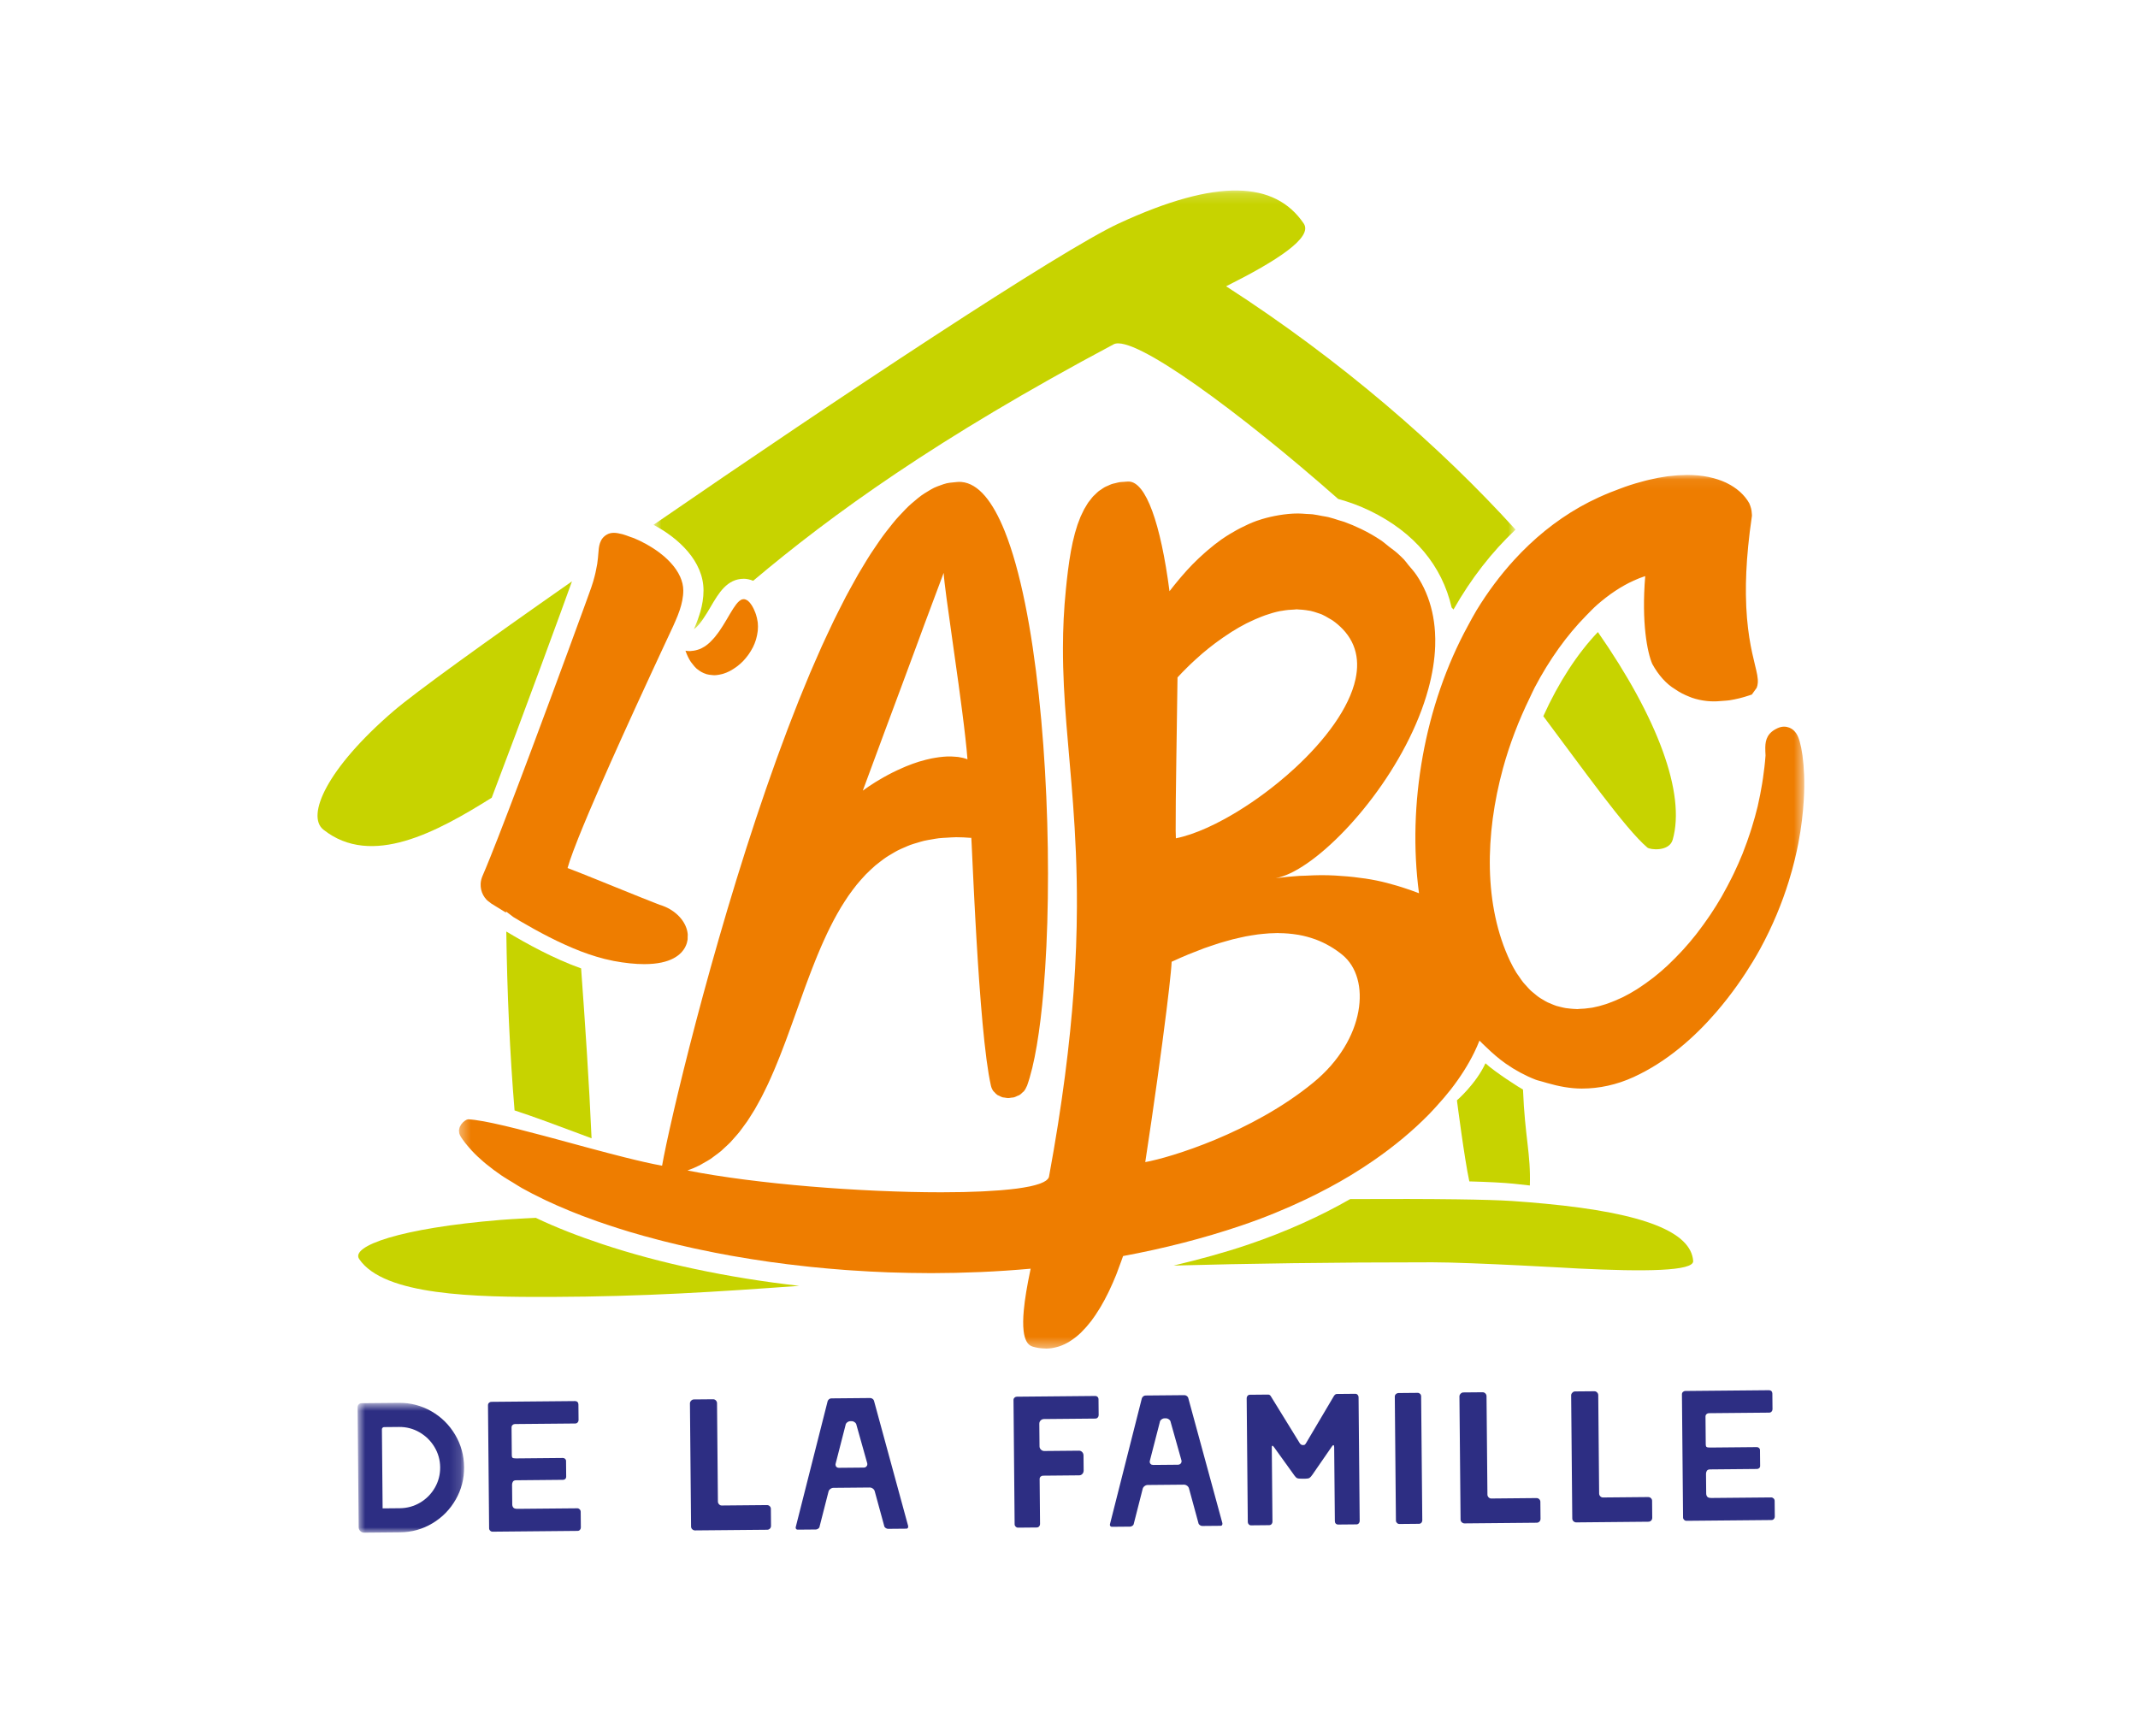 <svg xmlns="http://www.w3.org/2000/svg" xmlns:xlink="http://www.w3.org/1999/xlink" width="202px" height="164px" viewBox="0 0 202 164"><title>ABC-famille-logo</title><defs><polygon id="path-1" points="0.787 0.737 10.847 0.737 10.847 13 0.787 13"></polygon><polygon id="path-3" points="0.743 0.189 82.191 0.189 82.191 41.648 0.743 41.648"></polygon><polygon id="path-5" points="0.364 0.062 127.466 0.062 127.466 82.61 0.364 82.61"></polygon></defs><g id="Page-1" stroke="none" stroke-width="1" fill="none" fill-rule="evenodd"><g id="accueil" transform="translate(-88, 0)"><g id="ABC-famille-logo" transform="translate(88, 0)"><rect id="Rectangle" fill="#FFFFFF" x="0" y="0" width="202" height="164"></rect><g id="Group-56" transform="translate(30, 17)"><g id="Group-3" transform="translate(3, 114.811)"><mask id="mask-2" fill="white"><use xlink:href="#path-1"></use></mask><g id="Clip-2"></g><path d="M4.775,10.692 C5.469,10.685 6.109,10.509 6.694,10.163 C7.279,9.816 7.743,9.347 8.085,8.755 C8.425,8.164 8.593,7.521 8.587,6.827 C8.581,6.132 8.401,5.493 8.049,4.908 C7.697,4.322 7.224,3.859 6.633,3.517 C6.043,3.175 5.399,3.007 4.706,3.014 L3.293,3.027 C3.234,3.027 3.183,3.048 3.143,3.09 C3.102,3.131 3.082,3.181 3.083,3.241 L3.15,10.707 L4.775,10.692 Z M1.044,12.853 C0.942,12.754 0.891,12.634 0.889,12.493 L0.787,1.161 C0.786,1.055 0.82,0.963 0.889,0.885 C0.96,0.809 1.048,0.769 1.154,0.769 L4.685,0.737 C5.789,0.726 6.814,0.991 7.754,1.53 C8.694,2.068 9.443,2.806 9.999,3.742 C10.553,4.678 10.837,5.7 10.847,6.806 C10.858,7.913 10.592,8.935 10.054,9.876 C9.516,10.816 8.781,11.564 7.85,12.12 C6.92,12.676 5.9,12.959 4.796,12.968 L1.406,13 C1.265,13.001 1.144,12.953 1.044,12.853 L1.044,12.853 Z" id="Fill-1" fill="#2D2E83" mask="url(#mask-2)"></path></g><path d="M16.312,127.624 C16.246,127.561 16.213,127.486 16.212,127.403 L16.106,115.772 C16.106,115.677 16.136,115.602 16.202,115.541 C16.264,115.481 16.338,115.451 16.42,115.451 L24.329,115.379 C24.423,115.379 24.5,115.407 24.559,115.466 C24.619,115.523 24.648,115.6 24.649,115.694 L24.663,117.177 C24.664,117.26 24.635,117.332 24.577,117.397 C24.518,117.463 24.443,117.496 24.348,117.498 L18.646,117.549 C18.564,117.55 18.491,117.581 18.427,117.639 C18.362,117.698 18.331,117.775 18.332,117.87 L18.355,120.465 L18.356,120.517 C18.357,120.623 18.38,120.697 18.428,120.737 C18.475,120.778 18.587,120.797 18.765,120.796 L23.177,120.755 C23.259,120.755 23.33,120.781 23.391,120.834 C23.449,120.886 23.48,120.954 23.48,121.035 L23.494,122.535 C23.495,122.618 23.465,122.686 23.408,122.74 C23.348,122.793 23.278,122.82 23.196,122.82 L18.766,122.861 C18.612,122.862 18.511,122.907 18.458,122.996 C18.405,123.085 18.38,123.177 18.38,123.27 L18.398,125.141 C18.399,125.26 18.431,125.359 18.499,125.441 C18.563,125.522 18.696,125.562 18.896,125.561 L24.544,125.51 C24.627,125.508 24.7,125.541 24.767,125.605 C24.831,125.669 24.864,125.749 24.865,125.843 L24.878,127.325 C24.879,127.406 24.851,127.481 24.792,127.546 C24.734,127.612 24.659,127.644 24.564,127.644 L16.533,127.719 C16.45,127.719 16.375,127.688 16.312,127.624" id="Fill-4" fill="#2D2E83"></path><path d="M35.409,127.494 C35.332,127.425 35.294,127.337 35.293,127.23 L35.186,115.598 C35.186,115.504 35.222,115.419 35.299,115.342 C35.374,115.265 35.458,115.225 35.555,115.224 L37.372,115.208 C37.477,115.207 37.565,115.244 37.638,115.32 C37.709,115.396 37.744,115.481 37.745,115.575 L37.829,124.877 C37.83,124.972 37.866,125.056 37.938,125.133 C38.01,125.208 38.093,125.246 38.187,125.245 L42.459,125.206 C42.563,125.205 42.651,125.239 42.723,125.309 C42.796,125.38 42.831,125.462 42.832,125.556 L42.846,127.161 C42.847,127.268 42.813,127.356 42.743,127.428 C42.672,127.499 42.585,127.535 42.48,127.536 L35.667,127.598 C35.571,127.598 35.485,127.564 35.409,127.494" id="Fill-6" fill="#2D2E83"></path><path d="M51.605,121.663 C51.722,121.662 51.814,121.62 51.877,121.537 C51.942,121.454 51.961,121.359 51.937,121.254 L50.917,117.627 C50.903,117.532 50.848,117.45 50.754,117.381 C50.661,117.311 50.558,117.276 50.455,117.277 L50.347,117.278 C50.243,117.279 50.141,117.316 50.048,117.387 C49.956,117.459 49.903,117.542 49.891,117.636 L48.955,121.28 L48.938,121.369 C48.939,121.464 48.968,121.539 49.028,121.598 C49.087,121.656 49.17,121.685 49.276,121.684 L51.605,121.663 Z M45.215,127.458 C45.179,127.412 45.167,127.359 45.178,127.3 L48.195,115.392 C48.216,115.321 48.261,115.259 48.325,115.205 C48.389,115.152 48.461,115.125 48.544,115.124 L52.217,115.091 C52.288,115.09 52.358,115.113 52.429,115.159 C52.501,115.206 52.547,115.264 52.571,115.334 L55.804,127.185 L55.805,127.238 C55.806,127.368 55.748,127.433 55.629,127.434 L53.9,127.45 C53.83,127.45 53.755,127.425 53.678,127.372 C53.601,127.32 53.556,127.259 53.544,127.187 L52.649,123.913 C52.625,123.808 52.565,123.719 52.471,123.65 C52.376,123.58 52.275,123.545 52.17,123.546 L48.745,123.577 C48.64,123.578 48.54,123.615 48.447,123.686 C48.354,123.758 48.293,123.847 48.273,123.952 L47.437,127.226 C47.427,127.309 47.382,127.377 47.307,127.43 C47.231,127.483 47.157,127.511 47.086,127.512 L45.357,127.527 C45.297,127.528 45.25,127.505 45.215,127.458 L45.215,127.458 Z" id="Fill-8" fill="#2D2E83"></path><path d="M65.963,127.242 C65.897,127.179 65.864,127.105 65.863,127.023 L65.757,115.285 C65.756,115.191 65.787,115.114 65.853,115.054 C65.915,114.995 65.989,114.965 66.071,114.965 L73.467,114.897 C73.561,114.896 73.638,114.925 73.697,114.983 C73.757,115.042 73.788,115.118 73.788,115.212 L73.802,116.712 C73.803,116.795 73.774,116.869 73.715,116.934 C73.656,116.999 73.58,117.032 73.486,117.033 L68.632,117.077 C68.514,117.078 68.412,117.12 68.325,117.204 C68.238,117.287 68.194,117.393 68.195,117.522 L68.215,119.658 C68.216,119.776 68.262,119.878 68.351,119.966 C68.44,120.053 68.541,120.096 68.659,120.096 L71.942,120.066 C72.061,120.064 72.161,120.108 72.244,120.195 C72.328,120.283 72.37,120.39 72.371,120.52 L72.384,121.932 C72.385,122.062 72.345,122.172 72.264,122.261 C72.182,122.349 72.082,122.394 71.964,122.395 L68.541,122.427 C68.458,122.428 68.384,122.458 68.32,122.516 C68.256,122.576 68.224,122.653 68.225,122.747 L68.264,127.001 C68.265,127.084 68.236,127.157 68.178,127.222 C68.119,127.288 68.044,127.321 67.949,127.322 L66.184,127.338 C66.102,127.339 66.027,127.307 65.963,127.242" id="Fill-10" fill="#2D2E83"></path><path d="M81.293,121.393 C81.411,121.391 81.502,121.349 81.566,121.266 C81.629,121.183 81.65,121.089 81.625,120.983 L80.603,117.356 C80.591,117.262 80.538,117.18 80.442,117.11 C80.347,117.04 80.248,117.006 80.141,117.007 L80.036,117.008 C79.929,117.009 79.83,117.045 79.736,117.117 C79.643,117.188 79.591,117.271 79.581,117.366 L78.642,121.01 L78.626,121.099 C78.626,121.193 78.656,121.269 78.716,121.328 C78.775,121.386 78.857,121.414 78.964,121.414 L81.293,121.393 Z M74.903,127.188 C74.867,127.141 74.856,127.088 74.866,127.029 L77.882,115.122 C77.905,115.05 77.949,114.989 78.013,114.935 C78.077,114.881 78.151,114.854 78.233,114.853 L81.904,114.82 C81.976,114.819 82.046,114.842 82.116,114.888 C82.188,114.935 82.235,114.994 82.261,115.064 L85.492,126.914 L85.493,126.967 C85.494,127.097 85.436,127.163 85.318,127.164 L83.588,127.179 C83.517,127.18 83.443,127.154 83.367,127.102 C83.29,127.049 83.245,126.988 83.232,126.917 L82.339,123.642 C82.313,123.537 82.254,123.449 82.159,123.379 C82.064,123.309 81.964,123.275 81.857,123.276 L78.434,123.307 C78.327,123.308 78.229,123.344 78.134,123.416 C78.04,123.487 77.983,123.576 77.959,123.682 L77.125,126.955 C77.113,127.039 77.07,127.106 76.994,127.16 C76.919,127.213 76.846,127.241 76.774,127.242 L75.044,127.257 C74.986,127.257 74.939,127.235 74.903,127.188 L74.903,127.188 Z" id="Fill-12" fill="#2D2E83"></path><path d="M87.983,127.025 C87.922,126.961 87.894,126.886 87.893,126.804 L87.787,115.102 C87.786,115.02 87.813,114.946 87.873,114.88 C87.929,114.815 88.001,114.783 88.084,114.782 L89.814,114.766 C89.929,114.765 90.018,114.823 90.08,114.94 L92.804,119.363 C92.815,119.387 92.848,119.422 92.901,119.468 C92.954,119.515 93.022,119.538 93.105,119.537 L93.14,119.537 C93.223,119.536 93.283,119.509 93.324,119.457 C93.365,119.402 93.392,119.364 93.403,119.34 L96.027,114.904 C96.109,114.773 96.202,114.708 96.308,114.707 L98.056,114.691 C98.138,114.69 98.21,114.721 98.268,114.786 C98.327,114.85 98.357,114.923 98.358,115.006 L98.464,126.709 C98.465,126.791 98.436,126.865 98.379,126.93 C98.322,126.995 98.251,127.028 98.168,127.029 L96.437,127.045 C96.343,127.046 96.266,127.016 96.209,126.959 C96.147,126.9 96.12,126.824 96.119,126.729 L96.054,119.722 C96.053,119.605 96.028,119.546 95.982,119.546 C95.935,119.547 95.883,119.594 95.824,119.689 L93.996,122.336 C93.89,122.49 93.8,122.59 93.724,122.638 C93.647,122.686 93.515,122.711 93.326,122.713 L93.027,122.715 C92.804,122.717 92.65,122.701 92.567,122.667 C92.485,122.632 92.402,122.556 92.318,122.439 L90.387,119.756 C90.317,119.651 90.262,119.599 90.226,119.599 C90.179,119.599 90.158,119.653 90.159,119.758 L90.223,126.783 C90.223,126.866 90.194,126.94 90.137,127.005 C90.077,127.07 90.001,127.103 89.907,127.104 L88.196,127.12 C88.113,127.121 88.042,127.088 87.983,127.025" id="Fill-14" fill="#2D2E83"></path><path d="M101.989,126.897 C101.924,126.834 101.889,126.759 101.888,126.677 L101.782,114.957 C101.781,114.863 101.817,114.783 101.886,114.717 C101.957,114.653 102.034,114.62 102.115,114.619 L103.951,114.602 C104.034,114.601 104.106,114.633 104.174,114.697 C104.237,114.761 104.269,114.84 104.27,114.934 L104.379,126.654 C104.379,126.737 104.35,126.811 104.293,126.876 C104.234,126.941 104.156,126.974 104.064,126.975 L102.228,126.992 C102.133,126.993 102.052,126.961 101.989,126.897" id="Fill-16" fill="#2D2E83"></path><path d="M108.114,126.832 C108.035,126.763 107.996,126.675 107.996,126.569 L107.889,114.936 C107.888,114.843 107.927,114.757 108.002,114.68 C108.078,114.603 108.162,114.564 108.257,114.562 L110.075,114.546 C110.18,114.546 110.269,114.582 110.341,114.659 C110.412,114.734 110.448,114.819 110.448,114.913 L110.534,124.216 C110.534,124.309 110.57,124.394 110.641,124.471 C110.713,124.546 110.796,124.584 110.889,124.584 L115.162,124.544 C115.267,124.543 115.356,124.578 115.427,124.647 C115.499,124.718 115.535,124.8 115.535,124.894 L115.55,126.499 C115.55,126.606 115.516,126.695 115.448,126.766 C115.376,126.838 115.288,126.873 115.183,126.874 L108.37,126.936 C108.275,126.936 108.189,126.903 108.114,126.832" id="Fill-18" fill="#2D2E83"></path><path d="M118.668,126.737 C118.591,126.667 118.551,126.579 118.55,126.472 L118.444,114.841 C118.443,114.747 118.481,114.661 118.558,114.584 C118.632,114.507 118.717,114.467 118.812,114.467 L120.629,114.451 C120.735,114.45 120.824,114.487 120.896,114.563 C120.968,114.638 121.003,114.723 121.004,114.817 L121.088,124.12 C121.089,124.214 121.125,124.299 121.196,124.375 C121.269,124.451 121.351,124.488 121.444,124.487 L125.717,124.448 C125.822,124.448 125.91,124.482 125.982,124.551 C126.053,124.622 126.09,124.704 126.091,124.799 L126.105,126.404 C126.106,126.51 126.071,126.598 126.002,126.67 C125.931,126.741 125.844,126.777 125.737,126.778 L118.925,126.841 C118.83,126.841 118.744,126.806 118.668,126.737" id="Fill-20" fill="#2D2E83"></path><path d="M129.117,126.597 C129.05,126.534 129.017,126.459 129.017,126.377 L128.911,114.745 C128.91,114.651 128.941,114.575 129.007,114.515 C129.071,114.455 129.143,114.426 129.225,114.425 L137.134,114.353 C137.227,114.352 137.305,114.381 137.364,114.439 C137.424,114.497 137.453,114.574 137.454,114.667 L137.468,116.15 C137.469,116.233 137.44,116.306 137.382,116.371 C137.323,116.437 137.246,116.47 137.153,116.471 L131.452,116.523 C131.369,116.524 131.296,116.554 131.232,116.613 C131.168,116.672 131.136,116.749 131.137,116.843 L131.16,119.438 L131.161,119.491 C131.162,119.597 131.185,119.67 131.234,119.71 C131.281,119.752 131.392,119.771 131.57,119.77 L135.982,119.729 C136.064,119.729 136.135,119.754 136.194,119.807 C136.254,119.86 136.285,119.927 136.285,120.009 L136.299,121.509 C136.3,121.592 136.27,121.66 136.212,121.713 C136.153,121.767 136.083,121.793 136.001,121.794 L131.571,121.835 C131.417,121.836 131.315,121.881 131.263,121.97 C131.21,122.059 131.184,122.15 131.185,122.244 L131.203,124.116 C131.204,124.234 131.238,124.333 131.303,124.414 C131.368,124.496 131.501,124.536 131.701,124.534 L137.349,124.483 C137.431,124.483 137.505,124.515 137.571,124.578 C137.637,124.643 137.669,124.722 137.67,124.816 L137.683,126.298 C137.684,126.38 137.656,126.455 137.597,126.52 C137.539,126.585 137.463,126.618 137.369,126.619 L129.338,126.692 C129.255,126.693 129.181,126.661 129.117,126.597" id="Fill-22" fill="#2D2E83"></path><path d="M34.953,93.591 C34.956,93.592 34.96,93.592 34.963,93.593 C34.96,93.592 34.956,93.592 34.953,93.591" id="Fill-24" fill="#FEFEFE"></path><path d="M20.243,53.755 C21.505,50.386 22.789,46.915 23.819,44.113 C22.789,46.915 21.505,50.385 20.243,53.755" id="Fill-26" fill="#FEFEFE"></path><path d="M24.637,62.191 C24.268,63.119 24.007,63.82 23.837,64.326 C24.007,63.82 24.268,63.119 24.637,62.191" id="Fill-28" fill="#FEFEFE"></path><path d="M23.837,64.326 C23.741,64.609 23.673,64.835 23.624,65.014 C23.673,64.835 23.741,64.609 23.837,64.326" id="Fill-30" fill="#FEFEFE"></path><path d="M34.559,38.789 L34.559,38.788 C34.559,39.422 34.418,40.045 34.227,40.624 C34.418,40.045 34.559,39.422 34.559,38.789" id="Fill-32" fill="#FEFEFE"></path><g id="Group-36" transform="translate(31, 0.811)"><mask id="mask-4" fill="white"><use xlink:href="#path-3"></use></mask><g id="Clip-35"></g><path d="M5.469,37.977 C5.469,39.389 4.987,40.666 4.556,41.648 C5.111,41.275 5.735,40.219 6.138,39.532 C6.904,38.224 7.695,36.873 9.282,36.873 L9.283,36.873 C9.538,36.873 9.845,36.938 10.163,37.062 C17.546,30.841 27.477,23.633 44.22,14.72 C46.07,13.736 56.082,21.085 65.43,29.331 C66.431,29.605 67.435,29.966 68.438,30.453 C72.631,32.486 75.25,35.645 76.151,39.59 C76.209,39.654 76.27,39.717 76.328,39.779 C77.989,36.856 79.957,34.328 82.191,32.23 C75.054,24.363 65.716,16.247 54.845,9.238 C59.652,6.832 63.072,4.622 62.176,3.305 C59.453,-0.699 54.005,-0.996 44.722,3.292 C39.19,5.848 18.171,19.78 0.743,31.777 C3.109,33.025 5.469,35.209 5.469,37.977" id="Fill-34" fill="#C7D300" mask="url(#mask-4)"></path></g><path d="M24.04,37.929 C15.71,43.747 9.175,48.471 7.191,50.175 C0.846,55.626 -1.084,60.086 0.554,61.388 C5.102,65 11.289,61.609 16.458,58.372 C19.353,50.784 23.338,39.902 24.04,37.929" id="Fill-37" fill="#C7D300"></path><path d="M120.97,42.719 C119.028,44.753 117.244,47.499 115.814,50.667 C119.466,55.528 123.56,61.311 125.643,63.08 C125.898,63.297 127.711,63.49 128.038,62.338 C129.28,57.977 126.621,50.841 120.97,42.719" id="Fill-39" fill="#C7D300"></path><path d="M110.347,83.464 C109.448,85.416 107.652,86.964 107.652,86.964 C107.652,86.964 108.364,92.52 108.823,94.623 C110.645,94.673 112.011,94.743 112.977,94.838 C113.515,94.892 114.035,94.948 114.542,95.01 C114.639,91.985 114.078,90.52 113.894,85.944 C113.622,85.814 111.237,84.289 110.347,83.464" id="Fill-41" fill="#C7D300"></path><path d="M115.987,96.73 C114.987,96.635 113.947,96.547 112.829,96.473 C111.667,96.397 109.874,96.346 107.612,96.316 C104.893,96.28 101.486,96.274 97.57,96.293 C94.781,97.889 91.574,99.358 87.91,100.6 C85.668,101.36 83.299,101.997 80.885,102.576 C87.843,102.385 95.866,102.267 105.348,102.267 C109.022,102.267 119.142,102.855 119.142,102.855 C125.337,103.161 130.048,103.117 129.973,102.141 C129.767,99.454 125.495,97.628 115.987,96.73" id="Fill-43" fill="#C7D300"></path><path d="M20.621,98.066 C20.258,98.084 19.9,98.101 19.579,98.118 C18.638,98.169 17.857,98.217 17.312,98.261 C7.744,99.045 3.119,100.744 3.934,101.954 C6.268,105.42 14.892,105.563 22.1,105.538 C30.884,105.508 37.792,105.052 45.513,104.491 C38.693,103.719 32.307,102.348 26.903,100.549 C24.623,99.79 22.502,98.963 20.621,98.066" id="Fill-45" fill="#C7D300"></path><path d="M18.616,87.916 C20.455,88.516 22.647,89.337 24.948,90.198 C25.262,90.317 25.578,90.436 25.892,90.552 C25.664,85.334 25.28,79.668 24.904,74.499 C22.318,73.576 19.787,72.183 17.836,71.014 C17.91,76.689 18.173,82.596 18.616,87.916" id="Fill-47" fill="#C7D300"></path><path d="M35.541,44.48 C35.474,44.49 35.404,44.498 35.335,44.502 C35.284,44.505 35.238,44.518 35.187,44.518 C35.051,44.518 34.91,44.506 34.765,44.483 C34.895,44.87 35.054,45.191 35.229,45.474 C35.286,45.566 35.352,45.635 35.412,45.717 C35.539,45.886 35.67,46.045 35.812,46.172 C35.891,46.242 35.974,46.299 36.056,46.357 C36.196,46.455 36.342,46.537 36.492,46.6 C36.58,46.637 36.668,46.673 36.758,46.699 C36.919,46.744 37.084,46.767 37.251,46.779 C37.344,46.786 37.435,46.802 37.527,46.798 C37.58,46.796 37.632,46.791 37.685,46.786 C37.85,46.77 38.015,46.741 38.18,46.698 C38.227,46.685 38.272,46.677 38.319,46.663 C38.521,46.6 38.723,46.52 38.92,46.42 C38.959,46.401 38.998,46.376 39.037,46.355 C39.199,46.266 39.357,46.166 39.513,46.056 C39.562,46.02 39.612,45.985 39.661,45.948 C39.845,45.805 40.023,45.653 40.19,45.483 L40.211,45.459 C40.369,45.296 40.516,45.118 40.653,44.933 C40.692,44.88 40.73,44.827 40.768,44.773 C40.884,44.603 40.991,44.427 41.087,44.245 C41.105,44.209 41.127,44.176 41.145,44.141 C41.251,43.926 41.339,43.704 41.411,43.475 C41.43,43.418 41.443,43.359 41.46,43.301 C41.511,43.115 41.549,42.926 41.574,42.735 C41.582,42.676 41.593,42.618 41.598,42.559 C41.619,42.321 41.62,42.08 41.596,41.836 C41.592,41.792 41.58,41.749 41.574,41.705 C41.546,41.501 41.499,41.299 41.436,41.097 C41.414,41.03 41.393,40.963 41.367,40.897 C41.275,40.655 41.166,40.414 41.015,40.177 C40.894,39.988 40.778,39.86 40.665,39.766 C40.629,39.735 40.593,39.723 40.558,39.702 C40.48,39.656 40.405,39.622 40.331,39.615 C40.278,39.609 40.227,39.609 40.174,39.622 C40.145,39.627 40.116,39.63 40.088,39.641 C40.014,39.671 39.939,39.717 39.866,39.778 C39.854,39.788 39.843,39.792 39.831,39.801 C39.745,39.877 39.657,39.974 39.569,40.084 C39.546,40.116 39.521,40.152 39.497,40.184 C39.431,40.273 39.364,40.367 39.297,40.469 C39.267,40.514 39.237,40.562 39.207,40.61 C39.139,40.719 39.068,40.833 38.997,40.953 C38.971,40.998 38.944,41.041 38.918,41.085 C38.825,41.243 38.73,41.405 38.632,41.572 C38.534,41.737 38.434,41.905 38.329,42.073 C38.299,42.123 38.267,42.169 38.235,42.218 C38.155,42.344 38.073,42.47 37.988,42.593 C37.946,42.655 37.902,42.713 37.859,42.773 C37.779,42.885 37.696,42.994 37.61,43.1 C37.564,43.158 37.518,43.214 37.47,43.271 C37.376,43.38 37.277,43.484 37.177,43.584 C37.135,43.626 37.095,43.669 37.051,43.71 C36.906,43.843 36.755,43.966 36.597,44.071 C36.571,44.087 36.544,44.099 36.52,44.114 C36.384,44.199 36.244,44.272 36.098,44.332 C36.04,44.355 35.98,44.371 35.921,44.39 C35.798,44.429 35.672,44.459 35.541,44.48" id="Fill-49" fill="#EE7D00"></path><path d="M34.977,71.267 C34.881,70.211 34.056,69.205 32.849,68.678 C32.676,68.603 32.497,68.538 32.309,68.484 C31.901,68.329 31.287,68.085 30.565,67.795 C29.843,67.505 29.013,67.169 28.174,66.83 C27.598,66.595 27.04,66.37 26.498,66.151 C25.357,65.691 24.33,65.281 23.624,65.015 L23.624,65.014 C23.673,64.834 23.742,64.609 23.837,64.326 C23.922,64.073 24.03,63.771 24.163,63.416 C24.295,63.062 24.453,62.655 24.637,62.191 C24.908,61.513 25.239,60.706 25.644,59.749 C25.948,59.032 26.293,58.228 26.686,57.329 C27.863,54.635 29.461,51.083 31.626,46.408 C31.956,45.695 32.296,44.96 32.653,44.195 C32.936,43.588 33.216,42.985 33.516,42.344 C33.525,42.326 33.533,42.309 33.54,42.291 C33.556,42.259 33.571,42.227 33.586,42.193 C33.658,42.036 33.736,41.857 33.812,41.682 C33.956,41.351 34.102,41.003 34.227,40.624 C34.418,40.045 34.558,39.421 34.558,38.788 C34.558,38.336 34.445,37.904 34.26,37.49 C34.05,37.02 33.742,36.579 33.366,36.171 C33.169,35.958 32.96,35.752 32.735,35.559 C32.586,35.433 32.432,35.311 32.274,35.193 C31.516,34.627 30.672,34.171 29.91,33.854 C29.779,33.8 29.672,33.775 29.547,33.728 C29.297,33.636 29.04,33.535 28.823,33.477 C28.66,33.433 28.508,33.401 28.371,33.378 C28.233,33.356 28.109,33.344 28.002,33.344 C27.757,33.344 27.548,33.393 27.364,33.494 C26.631,33.893 26.578,34.642 26.531,35.304 C26.522,35.424 26.51,35.562 26.496,35.708 C26.486,35.8 26.472,35.903 26.46,36.003 C26.45,36.091 26.442,36.172 26.428,36.265 C26.408,36.41 26.366,36.591 26.335,36.753 C26.294,36.976 26.243,37.21 26.174,37.472 C26.093,37.783 26.006,38.101 25.873,38.477 C25.821,38.627 25.743,38.842 25.644,39.117 C25.572,39.318 25.484,39.56 25.389,39.821 C25.355,39.916 25.323,40.004 25.286,40.107 C25.223,40.277 25.153,40.471 25.083,40.662 C25.048,40.756 25.019,40.839 24.982,40.939 C24.724,41.646 24.414,42.492 24.081,43.398 C23.994,43.639 23.913,43.861 23.82,44.113 C22.789,46.915 21.506,50.386 20.244,53.755 C19.883,54.718 19.524,55.673 19.173,56.602 C18.411,58.622 17.685,60.522 17.065,62.112 C16.801,62.788 16.561,63.394 16.34,63.945 C16.042,64.686 15.784,65.315 15.587,65.765 C15.483,66.004 15.425,66.252 15.413,66.497 C15.394,66.867 15.474,67.23 15.643,67.552 C15.727,67.714 15.834,67.865 15.961,68.001 C16.056,68.103 16.173,68.187 16.29,68.27 C16.331,68.298 16.361,68.335 16.404,68.362 L16.805,68.61 L16.958,68.704 C17.215,68.864 17.508,69.043 17.81,69.228 C17.809,69.191 17.808,69.154 17.808,69.117 C18.036,69.296 18.273,69.469 18.504,69.646 C18.72,69.776 18.925,69.901 19.156,70.037 C19.992,70.527 20.918,71.046 21.892,71.541 C22.866,72.036 23.887,72.506 24.913,72.9 C25.391,73.082 25.87,73.245 26.346,73.388 C26.868,73.546 27.386,73.678 27.895,73.776 C27.917,73.78 27.941,73.788 27.964,73.792 C28.504,73.893 29.019,73.969 29.504,74.019 C29.99,74.07 30.446,74.095 30.87,74.095 C33.418,74.095 34.391,73.187 34.76,72.439 C34.883,72.191 34.939,71.959 34.964,71.786 C34.976,71.699 34.968,71.613 34.97,71.526 C34.972,71.44 34.985,71.353 34.977,71.267" id="Fill-51" fill="#EE7D00"></path><g id="Group-55" transform="translate(13, 27.811)"><mask id="mask-6" fill="white"><use xlink:href="#path-5"></use></mask><g id="Clip-54"></g><path d="M84.849,52.465 C84.399,53.617 83.7,54.786 82.733,55.888 C82.248,56.439 81.699,56.974 81.078,57.481 C80.716,57.777 80.347,58.065 79.971,58.343 C79.22,58.899 78.447,59.417 77.663,59.9 C76.881,60.382 76.089,60.828 75.303,61.239 C74.911,61.444 74.519,61.642 74.13,61.829 C73.353,62.206 72.588,62.548 71.851,62.856 C71.114,63.163 70.403,63.438 69.734,63.678 C69.064,63.92 68.436,64.128 67.863,64.305 C67.29,64.482 66.773,64.626 66.326,64.739 C66.101,64.796 65.895,64.846 65.707,64.887 C65.521,64.929 65.353,64.963 65.205,64.989 C65.608,62.359 65.995,59.695 66.34,57.223 C66.685,54.751 66.987,52.469 67.218,50.602 C67.404,49.109 67.543,47.88 67.623,47.031 C67.664,46.608 67.689,46.278 67.698,46.058 C67.736,46.04 67.771,46.027 67.809,46.01 C68.313,45.778 68.804,45.562 69.281,45.364 C69.471,45.285 69.649,45.221 69.834,45.147 C70.151,45.022 70.469,44.893 70.773,44.781 C70.977,44.707 71.168,44.647 71.367,44.578 C71.637,44.486 71.91,44.39 72.17,44.309 C72.372,44.245 72.564,44.194 72.759,44.138 C73.002,44.069 73.247,43.996 73.481,43.937 C73.675,43.887 73.861,43.848 74.049,43.805 C74.27,43.755 74.493,43.703 74.705,43.661 C74.888,43.626 75.064,43.599 75.242,43.569 C75.448,43.536 75.654,43.501 75.853,43.476 C76.023,43.454 76.186,43.439 76.351,43.423 C76.543,43.404 76.736,43.386 76.921,43.375 C77.079,43.365 77.232,43.361 77.385,43.359 C77.497,43.356 77.616,43.346 77.725,43.346 C77.76,43.346 77.787,43.354 77.822,43.354 C78.437,43.359 79.007,43.408 79.54,43.495 C79.598,43.504 79.658,43.512 79.714,43.522 C80.248,43.618 80.743,43.754 81.203,43.919 C81.242,43.933 81.284,43.945 81.322,43.959 C81.79,44.136 82.222,44.343 82.622,44.575 C82.641,44.586 82.662,44.596 82.681,44.607 C83.096,44.853 83.479,45.122 83.83,45.408 C84.172,45.688 84.462,46.022 84.701,46.401 C85.175,47.159 85.437,48.099 85.468,49.137 C85.498,50.175 85.298,51.313 84.849,52.465 M68.141,26.903 C68.153,26.098 68.164,25.28 68.177,24.478 C68.207,22.471 68.237,20.563 68.252,19.196 C68.539,18.881 68.858,18.555 69.19,18.228 C69.28,18.139 69.37,18.052 69.463,17.962 C69.761,17.678 70.073,17.392 70.398,17.109 C70.457,17.057 70.512,17.005 70.573,16.953 C70.952,16.629 71.35,16.312 71.758,16.002 C71.862,15.924 71.966,15.85 72.072,15.773 C72.412,15.523 72.762,15.281 73.119,15.051 C73.218,14.986 73.315,14.919 73.415,14.857 C73.853,14.583 74.299,14.327 74.75,14.096 C74.847,14.046 74.944,14.004 75.04,13.957 C75.414,13.774 75.792,13.609 76.171,13.462 C76.292,13.415 76.411,13.367 76.534,13.324 C76.995,13.162 77.458,13.026 77.919,12.931 C77.982,12.918 78.042,12.915 78.105,12.904 C78.508,12.83 78.908,12.791 79.305,12.78 C79.372,12.778 79.442,12.759 79.509,12.759 C79.581,12.759 79.651,12.776 79.722,12.778 C79.941,12.785 80.157,12.808 80.371,12.836 C80.526,12.857 80.679,12.877 80.83,12.909 C81.048,12.956 81.261,13.026 81.474,13.099 C81.615,13.147 81.757,13.188 81.895,13.247 C82.124,13.347 82.347,13.479 82.568,13.612 C82.68,13.681 82.795,13.734 82.905,13.81 C83.229,14.038 83.543,14.301 83.844,14.613 C83.846,14.615 83.849,14.616 83.85,14.618 C84.218,15.001 84.506,15.409 84.721,15.835 C84.936,16.262 85.078,16.708 85.155,17.17 C85.193,17.402 85.214,17.636 85.22,17.874 C85.232,18.351 85.181,18.841 85.074,19.34 C84.486,22.086 82.205,25.117 79.364,27.743 C78.846,28.222 78.311,28.686 77.763,29.132 C76.121,30.473 74.373,31.655 72.701,32.57 C72.144,32.875 71.595,33.15 71.062,33.391 C70.795,33.511 70.533,33.623 70.274,33.726 C69.757,33.932 69.26,34.102 68.787,34.231 C68.551,34.296 68.322,34.351 68.099,34.395 C68.088,34.282 68.081,34.029 68.078,33.663 C68.068,32.382 68.1,29.722 68.141,26.903 M40.673,24.068 C41.178,22.71 41.692,21.332 42.197,19.975 C42.702,18.618 43.198,17.282 43.667,16.009 C43.903,15.372 44.131,14.751 44.35,14.152 C44.353,14.146 44.417,13.973 44.521,13.696 C44.589,13.512 44.676,13.28 44.773,13.023 C44.87,12.764 44.976,12.478 45.086,12.182 C45.584,10.852 46.152,9.335 46.159,9.317 C46.203,10.186 46.57,12.766 46.998,15.786 C47.182,17.081 47.377,18.457 47.563,19.814 C47.687,20.719 47.807,21.614 47.917,22.473 C47.972,22.902 48.025,23.322 48.074,23.729 C48.172,24.541 48.257,25.301 48.324,25.979 C48.357,26.319 48.385,26.637 48.408,26.931 C48.141,26.823 47.842,26.756 47.528,26.71 C47.426,26.695 47.315,26.694 47.209,26.685 C46.983,26.666 46.75,26.655 46.506,26.664 C46.388,26.667 46.267,26.677 46.145,26.687 C45.894,26.708 45.637,26.74 45.372,26.786 C45.252,26.807 45.133,26.824 45.011,26.85 C44.674,26.919 44.331,27.007 43.981,27.111 C43.929,27.127 43.88,27.137 43.828,27.153 C43.424,27.279 43.014,27.43 42.601,27.598 C42.485,27.645 42.369,27.7 42.253,27.75 C41.952,27.881 41.652,28.019 41.351,28.168 C41.211,28.238 41.072,28.311 40.932,28.385 C40.642,28.539 40.355,28.702 40.069,28.873 C39.945,28.947 39.819,29.019 39.696,29.096 C39.295,29.348 38.9,29.611 38.519,29.891 C39.177,28.091 39.915,26.103 40.673,24.068 M127.453,28.429 C127.428,27.733 127.374,27.112 127.302,26.581 C127.265,26.316 127.225,26.071 127.181,25.851 C127.092,25.41 126.992,25.064 126.889,24.821 C126.831,24.684 126.766,24.567 126.697,24.465 C126.627,24.364 126.553,24.279 126.478,24.209 C126.328,24.069 126.174,23.986 126.045,23.935 C126.04,23.933 126.032,23.933 126.026,23.931 C125.907,23.886 125.755,23.848 125.576,23.846 C125.392,23.845 125.182,23.88 124.953,23.986 C124.796,24.057 124.66,24.134 124.54,24.216 C124.303,24.38 124.137,24.566 124.023,24.769 C123.851,25.072 123.794,25.416 123.786,25.787 C123.78,26.035 123.794,26.296 123.809,26.566 C123.758,27.289 123.671,28.003 123.568,28.713 C123.541,28.896 123.513,29.077 123.483,29.259 C123.374,29.914 123.251,30.564 123.103,31.204 C123.091,31.253 123.083,31.304 123.072,31.354 C122.909,32.038 122.718,32.709 122.512,33.373 C122.46,33.541 122.406,33.707 122.352,33.873 C122.159,34.463 121.952,35.044 121.727,35.614 C121.698,35.689 121.672,35.766 121.642,35.84 C121.388,36.471 121.113,37.085 120.825,37.689 C120.753,37.838 120.679,37.986 120.606,38.134 C120.347,38.653 120.079,39.161 119.798,39.657 C119.749,39.745 119.703,39.835 119.653,39.922 C119.327,40.485 118.986,41.027 118.635,41.555 C118.55,41.682 118.464,41.805 118.378,41.93 C118.071,42.376 117.757,42.809 117.435,43.228 C117.368,43.315 117.303,43.404 117.235,43.49 C116.857,43.97 116.467,44.428 116.072,44.866 C115.982,44.966 115.89,45.061 115.799,45.158 C115.46,45.522 115.118,45.87 114.77,46.201 C114.686,46.281 114.603,46.365 114.518,46.444 C114.107,46.824 113.691,47.181 113.27,47.513 C113.18,47.584 113.089,47.65 112.998,47.719 C112.641,47.992 112.282,48.246 111.921,48.483 C111.827,48.544 111.733,48.61 111.639,48.669 C111.212,48.937 110.786,49.178 110.359,49.39 C110.274,49.432 110.19,49.467 110.105,49.507 C109.743,49.678 109.382,49.827 109.022,49.957 C108.922,49.992 108.824,50.031 108.724,50.064 C108.302,50.202 107.883,50.314 107.469,50.391 C107.396,50.403 107.325,50.409 107.252,50.421 C106.898,50.477 106.548,50.508 106.202,50.516 C106.142,50.518 106.08,50.533 106.021,50.533 C105.969,50.533 105.919,50.524 105.869,50.523 C105.698,50.519 105.531,50.504 105.363,50.487 C105.223,50.475 105.081,50.462 104.944,50.44 C104.779,50.413 104.618,50.373 104.456,50.334 C104.32,50.301 104.183,50.271 104.05,50.229 C103.891,50.178 103.738,50.112 103.582,50.049 C103.453,49.995 103.323,49.947 103.197,49.884 C103.042,49.808 102.895,49.715 102.745,49.625 C102.625,49.552 102.503,49.486 102.386,49.403 C102.246,49.305 102.113,49.189 101.978,49.077 C101.969,49.07 101.961,49.063 101.953,49.056 C101.843,48.964 101.731,48.881 101.624,48.781 C101.48,48.644 101.342,48.485 101.203,48.329 C101.108,48.223 101.009,48.127 100.917,48.013 C100.775,47.836 100.642,47.634 100.508,47.438 C100.502,47.429 100.496,47.421 100.492,47.413 C100.418,47.305 100.339,47.209 100.269,47.095 C100.064,46.763 99.869,46.406 99.685,46.023 C97.182,40.764 97.294,34.043 99.002,27.787 C99.634,25.475 100.502,23.241 101.518,21.153 C101.68,20.82 101.828,20.475 101.997,20.152 C103.385,17.507 105.049,15.193 106.86,13.357 C107.203,13.009 107.542,12.648 107.896,12.337 C109.005,11.365 110.161,10.589 111.341,10.052 C111.704,9.887 112.075,9.741 112.442,9.62 C112.259,11.83 112.31,13.635 112.463,15.022 C112.617,16.407 112.874,17.375 113.105,17.913 C113.398,18.451 113.736,18.931 114.101,19.335 C114.467,19.739 114.86,20.069 115.262,20.307 C115.688,20.61 116.146,20.835 116.62,21.021 C116.7,21.052 116.777,21.087 116.858,21.115 C117.319,21.275 117.802,21.376 118.306,21.428 C118.405,21.439 118.504,21.444 118.605,21.449 C119.01,21.474 119.436,21.446 119.867,21.404 C120.052,21.386 120.232,21.383 120.422,21.352 C121.013,21.256 121.621,21.114 122.257,20.898 C122.259,20.897 122.262,20.897 122.264,20.896 L122.516,20.811 L122.975,20.173 C123.03,20.028 123.062,19.883 123.076,19.73 C123.117,19.27 122.989,18.742 122.806,17.992 C122.485,16.674 121.993,14.648 121.955,11.369 C121.94,10.058 121.997,8.546 122.168,6.801 C122.253,5.928 122.368,4.995 122.514,4 C122.542,3.895 122.513,3.792 122.51,3.69 C122.502,3.38 122.415,3.074 122.27,2.735 L122.269,2.735 C122.054,2.351 121.767,2 121.423,1.683 C121.395,1.657 121.364,1.634 121.334,1.608 C121.004,1.318 120.619,1.063 120.18,0.846 C120.134,0.822 120.088,0.8 120.041,0.777 C119.583,0.567 119.073,0.396 118.506,0.275 C118.472,0.268 118.44,0.257 118.405,0.25 C117.803,0.13 117.143,0.065 116.427,0.062 C116.381,0.062 116.332,0.067 116.286,0.067 C115.799,0.07 115.286,0.106 114.749,0.17 C114.679,0.179 114.612,0.183 114.54,0.192 C113.988,0.266 113.405,0.379 112.801,0.522 C112.685,0.549 112.569,0.577 112.45,0.608 C111.841,0.762 111.209,0.949 110.552,1.179 C110.444,1.217 110.332,1.26 110.222,1.3 C109.524,1.553 108.807,1.837 108.056,2.179 C106.831,2.736 105.67,3.398 104.572,4.149 C103.474,4.901 102.439,5.742 101.467,6.662 C100.992,7.111 100.532,7.579 100.087,8.065 C98.753,9.52 97.557,11.128 96.503,12.855 C96.221,13.318 95.969,13.804 95.707,14.283 C91.574,21.829 89.952,31.239 91.069,39.586 C90.551,39.382 89.995,39.191 89.419,39.008 C89.271,38.961 89.12,38.915 88.967,38.87 C88.364,38.692 87.739,38.524 87.063,38.385 C87.056,38.384 87.05,38.382 87.044,38.381 C86.375,38.244 85.653,38.141 84.903,38.056 C84.713,38.034 84.522,38.016 84.327,37.998 C83.55,37.929 82.745,37.879 81.874,37.878 C81.862,37.878 81.851,37.877 81.839,37.877 C81.375,37.877 80.88,37.902 80.388,37.925 C80.18,37.935 79.989,37.932 79.776,37.945 C79.058,37.991 78.309,38.063 77.527,38.161 L77.528,38.161 C77.954,38.087 78.426,37.925 78.93,37.686 C79.434,37.445 79.971,37.127 80.53,36.739 C81.088,36.352 81.669,35.896 82.259,35.379 C82.849,34.862 83.45,34.286 84.05,33.658 C86.448,31.151 88.828,27.832 90.466,24.295 C90.876,23.41 91.24,22.513 91.545,21.611 C91.699,21.159 91.836,20.706 91.959,20.254 C92.327,18.898 92.552,17.54 92.597,16.216 C92.612,15.775 92.606,15.336 92.579,14.902 C92.499,13.602 92.226,12.343 91.72,11.158 C91.486,10.607 91.197,10.072 90.854,9.557 C90.623,9.211 90.333,8.887 90.055,8.559 C89.918,8.398 89.812,8.226 89.663,8.069 C89.464,7.859 89.245,7.656 89.024,7.455 C88.789,7.244 88.507,7.052 88.249,6.85 C87.993,6.649 87.76,6.437 87.478,6.245 C86.911,5.863 86.289,5.504 85.605,5.173 C85.067,4.912 84.539,4.691 84.022,4.503 C83.85,4.442 83.685,4.404 83.516,4.351 C83.174,4.241 82.83,4.125 82.498,4.046 C82.296,3.997 82.103,3.977 81.904,3.939 C81.612,3.883 81.318,3.819 81.033,3.784 C80.828,3.761 80.632,3.762 80.431,3.749 C80.165,3.731 79.895,3.704 79.635,3.705 C79.019,3.706 78.426,3.771 77.847,3.864 C77.702,3.888 77.559,3.915 77.416,3.944 C76.877,4.052 76.351,4.187 75.845,4.364 C75.814,4.375 75.782,4.381 75.75,4.392 C75.217,4.584 74.706,4.82 74.209,5.075 C74.083,5.14 73.959,5.205 73.836,5.274 C73.371,5.53 72.917,5.804 72.486,6.104 C72.467,6.117 72.446,6.129 72.426,6.142 C71.975,6.459 71.547,6.802 71.133,7.153 C71.029,7.242 70.927,7.33 70.825,7.42 C70.434,7.767 70.054,8.12 69.699,8.484 C69.69,8.492 69.681,8.5 69.672,8.51 C69.303,8.888 68.959,9.273 68.629,9.656 C68.547,9.751 68.468,9.844 68.388,9.94 C68.075,10.314 67.772,10.688 67.496,11.051 C66.666,4.659 65.269,0.709 63.641,0.687 C63.477,0.685 63.328,0.705 63.174,0.717 C63.041,0.726 62.904,0.728 62.778,0.747 C62.642,0.768 62.518,0.806 62.39,0.837 C62.273,0.866 62.15,0.887 62.038,0.925 C61.914,0.967 61.801,1.025 61.685,1.077 C61.582,1.122 61.476,1.16 61.379,1.214 C61.267,1.275 61.166,1.352 61.062,1.423 C60.972,1.484 60.878,1.537 60.793,1.605 C60.695,1.684 60.607,1.777 60.514,1.864 C60.436,1.94 60.352,2.008 60.278,2.089 C60.19,2.185 60.112,2.293 60.03,2.398 C59.962,2.484 59.89,2.564 59.827,2.655 C59.748,2.768 59.679,2.891 59.608,3.011 C59.549,3.107 59.488,3.196 59.434,3.297 C59.364,3.426 59.302,3.566 59.239,3.701 C59.191,3.802 59.14,3.898 59.095,4.001 C59.034,4.147 58.98,4.3 58.923,4.451 C58.884,4.556 58.842,4.655 58.805,4.762 C58.755,4.909 58.712,5.064 58.666,5.216 C58.63,5.334 58.592,5.449 58.559,5.57 C58.517,5.723 58.482,5.88 58.445,6.035 C58.413,6.161 58.379,6.285 58.351,6.412 C58.314,6.583 58.282,6.757 58.247,6.93 C58.224,7.048 58.199,7.164 58.177,7.282 C58.14,7.488 58.108,7.696 58.075,7.904 C58.06,7.992 58.044,8.08 58.031,8.168 C57.998,8.386 57.969,8.604 57.941,8.822 C57.93,8.903 57.917,8.985 57.907,9.067 C57.831,9.665 57.767,10.263 57.708,10.848 C57.513,12.778 57.431,14.606 57.428,16.386 C57.422,18.833 57.563,21.192 57.754,23.609 C57.947,26.026 58.189,28.502 58.386,31.185 C58.601,34.112 58.763,37.285 58.747,40.898 C58.743,42.102 58.717,43.355 58.668,44.663 C58.62,45.972 58.545,47.336 58.444,48.764 C58.084,53.761 57.372,59.528 56.109,66.373 C56.087,66.489 55.998,66.596 55.874,66.697 C55.856,66.712 55.841,66.729 55.821,66.743 C55.688,66.838 55.507,66.926 55.289,67.008 C55.248,67.024 55.205,67.038 55.161,67.053 C54.927,67.133 54.659,67.207 54.346,67.275 C54.303,67.283 54.255,67.292 54.21,67.301 C53.887,67.366 53.531,67.427 53.136,67.481 C53.113,67.484 53.092,67.487 53.068,67.49 C52.661,67.544 52.213,67.589 51.742,67.63 C51.66,67.638 51.58,67.645 51.497,67.652 C51.033,67.689 50.538,67.721 50.021,67.746 C49.92,67.752 49.819,67.756 49.716,67.761 C49.182,67.785 48.628,67.805 48.048,67.818 C47.974,67.819 47.897,67.819 47.823,67.821 C47.254,67.832 46.668,67.839 46.064,67.839 C46.012,67.84 45.965,67.841 45.912,67.841 C45.895,67.841 45.875,67.84 45.858,67.84 C44.954,67.84 44.017,67.828 43.054,67.806 C43,67.805 42.946,67.803 42.892,67.802 C41.969,67.779 41.023,67.746 40.064,67.705 C39.963,67.701 39.864,67.695 39.763,67.692 C38.828,67.65 37.882,67.598 36.932,67.538 C36.833,67.532 36.736,67.527 36.637,67.52 C35.641,67.455 34.643,67.383 33.651,67.3 L33.536,67.291 C32.517,67.206 31.505,67.111 30.51,67.007 C30.437,66.999 30.366,66.991 30.292,66.984 C29.36,66.885 28.443,66.778 27.55,66.664 C27.449,66.652 27.35,66.639 27.249,66.626 C26.368,66.511 25.51,66.389 24.687,66.259 C24.615,66.248 24.541,66.237 24.469,66.226 C23.592,66.085 22.751,65.938 21.963,65.782 C21.96,65.781 21.956,65.781 21.953,65.78 C22.353,65.64 22.735,65.475 23.103,65.29 C23.218,65.233 23.324,65.159 23.437,65.097 C23.681,64.961 23.927,64.828 24.159,64.674 C24.291,64.585 24.412,64.482 24.541,64.388 C24.74,64.241 24.941,64.1 25.129,63.941 C25.262,63.827 25.385,63.701 25.513,63.583 C25.684,63.424 25.859,63.27 26.022,63.1 C26.149,62.967 26.267,62.822 26.39,62.684 C26.542,62.511 26.699,62.342 26.844,62.159 C26.962,62.012 27.073,61.854 27.187,61.7 C27.327,61.512 27.469,61.325 27.604,61.128 C27.713,60.967 27.817,60.796 27.923,60.63 C28.051,60.428 28.181,60.23 28.304,60.021 C28.408,59.846 28.506,59.662 28.606,59.482 C28.724,59.27 28.843,59.059 28.956,58.84 C29.052,58.655 29.144,58.466 29.237,58.277 C29.348,58.052 29.459,57.827 29.567,57.597 C29.656,57.407 29.741,57.212 29.828,57.02 C29.933,56.78 30.04,56.543 30.144,56.299 C30.225,56.109 30.304,55.914 30.383,55.72 C30.487,55.466 30.591,55.212 30.693,54.954 C30.768,54.766 30.84,54.574 30.913,54.384 C31.019,54.111 31.123,53.838 31.227,53.563 C31.29,53.391 31.354,53.218 31.418,53.044 C31.536,52.725 31.653,52.404 31.769,52.082 C31.803,51.988 31.836,51.896 31.87,51.802 C32.245,50.757 32.618,49.706 32.996,48.663 C33.052,48.512 33.107,48.361 33.162,48.211 C33.271,47.917 33.38,47.625 33.491,47.334 C33.56,47.152 33.629,46.97 33.7,46.788 C33.803,46.518 33.91,46.25 34.016,45.984 C34.093,45.793 34.17,45.603 34.248,45.413 C34.353,45.159 34.46,44.907 34.568,44.657 C34.652,44.465 34.737,44.274 34.822,44.083 C34.93,43.841 35.041,43.602 35.154,43.364 C35.245,43.173 35.336,42.986 35.43,42.798 C35.543,42.569 35.659,42.344 35.777,42.121 C35.876,41.935 35.978,41.75 36.08,41.567 C36.2,41.354 36.322,41.142 36.446,40.935 C36.555,40.753 36.667,40.575 36.781,40.4 C36.907,40.201 37.036,40.006 37.167,39.816 C37.287,39.642 37.412,39.473 37.537,39.305 C37.672,39.124 37.808,38.944 37.949,38.771 C38.081,38.608 38.22,38.45 38.358,38.294 C38.502,38.13 38.647,37.967 38.798,37.812 C38.945,37.66 39.098,37.518 39.25,37.374 C39.405,37.23 39.559,37.084 39.72,36.948 C39.882,36.812 40.051,36.685 40.22,36.558 C40.386,36.432 40.552,36.305 40.725,36.189 C40.903,36.069 41.09,35.961 41.276,35.852 C41.454,35.746 41.631,35.639 41.817,35.544 C42.013,35.443 42.22,35.356 42.426,35.266 C42.618,35.183 42.806,35.096 43.005,35.023 C43.221,34.943 43.451,34.879 43.676,34.812 C43.881,34.751 44.081,34.686 44.294,34.635 C44.533,34.578 44.786,34.54 45.035,34.497 C45.253,34.46 45.468,34.416 45.695,34.39 C45.956,34.36 46.235,34.35 46.508,34.334 C46.742,34.321 46.969,34.3 47.211,34.298 C47.249,34.298 47.285,34.292 47.323,34.292 C47.779,34.292 48.249,34.314 48.737,34.355 L48.753,34.355 C48.754,34.303 48.756,34.281 48.758,34.278 L48.758,34.272 C48.758,34.272 48.759,34.284 48.759,34.285 C48.764,34.294 48.769,34.353 48.777,34.477 C48.777,34.482 48.778,34.488 48.778,34.493 C48.786,34.627 48.795,34.817 48.808,35.062 C48.809,35.082 48.81,35.112 48.811,35.134 C48.836,35.652 48.87,36.377 48.911,37.265 C48.93,37.661 48.951,38.094 48.973,38.547 C48.976,38.611 48.979,38.671 48.982,38.737 C49.005,39.211 49.03,39.713 49.057,40.235 C49.06,40.287 49.062,40.336 49.065,40.389 C49.091,40.899 49.12,41.432 49.149,41.975 C49.154,42.076 49.16,42.175 49.165,42.277 C49.195,42.819 49.227,43.373 49.259,43.936 C49.264,44.02 49.269,44.103 49.275,44.187 C49.308,44.753 49.343,45.327 49.38,45.903 C49.386,46.001 49.393,46.099 49.399,46.197 C49.437,46.776 49.476,47.355 49.517,47.932 C49.523,48.015 49.529,48.098 49.536,48.181 C49.578,48.766 49.621,49.345 49.667,49.915 C49.673,49.993 49.679,50.07 49.686,50.149 C49.732,50.716 49.78,51.272 49.829,51.813 C49.836,51.891 49.843,51.966 49.851,52.043 C49.902,52.584 49.953,53.111 50.007,53.613 C50.014,53.669 50.02,53.723 50.026,53.778 C50.081,54.289 50.14,54.778 50.2,55.235 C50.204,55.272 50.208,55.305 50.213,55.341 C50.276,55.806 50.339,56.242 50.405,56.637 C50.408,56.653 50.411,56.667 50.413,56.684 C50.482,57.088 50.552,57.454 50.624,57.77 C50.669,57.964 50.747,58.134 50.852,58.28 C50.88,58.32 50.923,58.345 50.955,58.381 C51.041,58.478 51.125,58.575 51.232,58.646 C51.285,58.681 51.347,58.695 51.404,58.724 C51.506,58.776 51.605,58.834 51.717,58.865 C51.782,58.884 51.851,58.882 51.918,58.894 C52.032,58.912 52.143,58.939 52.258,58.939 C52.354,58.939 52.449,58.915 52.543,58.902 C52.631,58.891 52.721,58.891 52.807,58.867 C52.912,58.84 53.008,58.786 53.107,58.741 C53.176,58.71 53.251,58.692 53.317,58.652 C53.432,58.582 53.529,58.486 53.626,58.39 C53.662,58.355 53.708,58.331 53.742,58.292 C53.849,58.164 53.932,58.01 53.999,57.844 C54.008,57.822 54.025,57.808 54.033,57.786 C54.209,57.296 54.374,56.729 54.529,56.091 C54.683,55.453 54.826,54.746 54.956,53.978 C55.218,52.441 55.433,50.659 55.599,48.699 C55.709,47.393 55.799,46.007 55.866,44.562 C56.402,32.997 55.521,17.615 52.962,8.482 C52.643,7.339 52.296,6.295 51.924,5.368 C51.365,3.979 50.745,2.852 50.065,2.056 C49.383,1.26 48.64,0.794 47.834,0.726 C47.569,0.702 47.303,0.742 47.036,0.769 C46.842,0.788 46.648,0.803 46.453,0.848 C46.245,0.896 46.037,0.974 45.829,1.049 C45.637,1.119 45.445,1.185 45.252,1.277 C45.041,1.38 44.83,1.511 44.62,1.64 C44.429,1.757 44.239,1.868 44.048,2.007 C43.835,2.161 43.622,2.343 43.41,2.523 C43.222,2.682 43.034,2.835 42.846,3.013 C42.63,3.218 42.414,3.449 42.199,3.679 C42.014,3.875 41.83,4.065 41.647,4.278 C41.428,4.531 41.211,4.81 40.994,5.086 C40.813,5.316 40.632,5.539 40.453,5.784 C40.231,6.084 40.012,6.408 39.791,6.732 C39.618,6.987 39.442,7.237 39.268,7.507 C39.044,7.853 38.823,8.221 38.601,8.588 C38.431,8.868 38.26,9.143 38.091,9.436 C37.869,9.821 37.647,10.228 37.425,10.633 C37.259,10.936 37.093,11.231 36.929,11.543 C36.704,11.969 36.483,12.414 36.26,12.858 C36.101,13.175 35.941,13.486 35.783,13.813 C35.559,14.273 35.337,14.751 35.116,15.228 C34.961,15.562 34.805,15.889 34.652,16.229 C34.429,16.722 34.209,17.231 33.99,17.737 C33.841,18.079 33.692,18.414 33.544,18.762 C33.322,19.289 33.102,19.828 32.882,20.367 C32.741,20.712 32.599,21.052 32.459,21.402 C32.236,21.961 32.017,22.53 31.796,23.1 C31.664,23.441 31.531,23.778 31.401,24.123 C31.181,24.701 30.966,25.286 30.751,25.872 C30.622,26.222 30.493,26.569 30.366,26.92 C30.152,27.513 29.942,28.111 29.732,28.71 C29.61,29.058 29.486,29.403 29.366,29.752 C29.151,30.372 28.942,30.995 28.732,31.618 C28.621,31.948 28.508,32.278 28.398,32.61 C28.185,33.25 27.979,33.891 27.771,34.532 C27.67,34.846 27.566,35.159 27.466,35.473 C27.257,36.128 27.054,36.78 26.851,37.434 C26.758,37.732 26.662,38.031 26.571,38.328 C26.374,38.969 26.183,39.603 25.993,40.236 C25.9,40.545 25.804,40.856 25.713,41.162 C25.523,41.801 25.34,42.431 25.157,43.062 C25.073,43.349 24.987,43.639 24.905,43.924 C24.724,44.55 24.551,45.163 24.378,45.778 C24.298,46.062 24.214,46.351 24.136,46.632 C23.965,47.243 23.803,47.838 23.64,48.434 C23.568,48.698 23.492,48.971 23.42,49.233 C23.252,49.852 23.094,50.45 22.935,51.048 C22.876,51.272 22.813,51.503 22.755,51.724 C22.599,52.318 22.452,52.888 22.305,53.457 C22.251,53.666 22.194,53.886 22.141,54.091 C22.006,54.618 21.882,55.118 21.756,55.62 C21.699,55.85 21.637,56.092 21.581,56.317 C21.466,56.779 21.362,57.212 21.255,57.651 C21.199,57.885 21.137,58.133 21.082,58.361 C20.98,58.787 20.887,59.181 20.793,59.58 C20.745,59.787 20.691,60.012 20.645,60.211 C20.555,60.6 20.476,60.949 20.396,61.306 C20.355,61.486 20.309,61.684 20.271,61.855 C20.204,62.153 20.149,62.409 20.09,62.68 C20.048,62.875 20,63.092 19.961,63.273 C19.922,63.459 19.893,63.608 19.858,63.778 C19.812,64.001 19.761,64.241 19.722,64.437 C19.655,64.779 19.598,65.077 19.554,65.328 C18.573,65.154 17.348,64.871 15.999,64.532 C15.538,64.416 15.064,64.294 14.578,64.167 C14.541,64.157 14.502,64.148 14.465,64.138 C13.814,63.967 13.151,63.791 12.474,63.609 C11.575,63.365 10.662,63.117 9.763,62.874 C9.314,62.752 8.868,62.633 8.428,62.515 C7.773,62.34 7.155,62.181 6.537,62.024 C6.328,61.969 6.097,61.906 5.893,61.856 C5.492,61.755 5.104,61.66 4.732,61.572 C4.637,61.55 4.554,61.532 4.462,61.511 C3.827,61.363 3.232,61.235 2.715,61.14 C2.696,61.136 2.68,61.135 2.66,61.131 C2.095,61.028 1.61,60.962 1.237,60.944 C1.217,60.944 1.187,60.955 1.161,60.963 C1.141,60.968 1.125,60.968 1.103,60.978 C1.074,60.989 1.039,61.012 1.007,61.031 C0.982,61.046 0.958,61.056 0.932,61.074 C0.898,61.098 0.864,61.129 0.829,61.158 C0.801,61.182 0.773,61.201 0.745,61.228 C0.71,61.262 0.679,61.304 0.646,61.343 C0.62,61.372 0.593,61.399 0.571,61.432 C0.539,61.476 0.516,61.528 0.49,61.576 C0.472,61.611 0.45,61.641 0.435,61.677 C0.413,61.731 0.405,61.79 0.392,61.848 C0.384,61.885 0.369,61.919 0.366,61.957 C0.359,62.023 0.371,62.094 0.38,62.163 C0.385,62.196 0.38,62.229 0.389,62.264 C0.412,62.359 0.458,62.457 0.518,62.556 C0.524,62.568 0.525,62.578 0.533,62.59 C0.779,62.976 1.087,63.36 1.428,63.74 C1.477,63.796 1.523,63.852 1.574,63.906 C1.911,64.27 2.293,64.629 2.711,64.985 C2.788,65.05 2.868,65.115 2.948,65.182 C3.381,65.536 3.847,65.888 4.356,66.235 C4.429,66.284 4.507,66.333 4.581,66.382 C4.864,66.569 5.181,66.751 5.484,66.936 C5.756,67.101 6.004,67.27 6.292,67.432 C6.308,67.441 6.321,67.448 6.336,67.457 C6.953,67.804 7.618,68.142 8.307,68.474 C8.412,68.525 8.515,68.576 8.622,68.627 C9.294,68.944 10.001,69.253 10.735,69.555 C10.868,69.61 11.002,69.664 11.138,69.719 C11.428,69.835 11.718,69.951 12.016,70.065 C12.493,70.246 12.979,70.425 13.476,70.6 C13.577,70.636 13.682,70.67 13.783,70.704 C13.985,70.775 14.188,70.844 14.394,70.912 C15.032,71.126 15.682,71.335 16.351,71.537 C16.392,71.55 16.432,71.563 16.474,71.575 C17.368,71.844 18.295,72.098 19.241,72.344 C19.391,72.383 19.54,72.423 19.692,72.461 C20.612,72.694 21.555,72.916 22.518,73.127 C22.692,73.165 22.867,73.201 23.041,73.238 C24.026,73.448 25.028,73.647 26.051,73.83 C26.165,73.851 26.283,73.869 26.398,73.889 C27.423,74.069 28.464,74.236 29.524,74.388 C29.605,74.4 29.685,74.412 29.766,74.424 C30.842,74.575 31.938,74.709 33.043,74.829 C33.229,74.85 33.413,74.87 33.599,74.891 C34.68,75.002 35.773,75.099 36.876,75.181 C37.076,75.195 37.276,75.208 37.476,75.222 C38.607,75.299 39.747,75.363 40.899,75.405 C41.01,75.409 41.124,75.411 41.237,75.414 C42.373,75.453 43.52,75.474 44.672,75.477 C44.785,75.477 44.896,75.48 45.008,75.48 C46.503,75.478 48.008,75.445 49.52,75.38 C49.572,75.378 49.622,75.377 49.673,75.375 C51.237,75.306 52.806,75.201 54.376,75.06 C54.361,75.133 54.349,75.201 54.333,75.275 C54.045,76.646 53.827,77.915 53.729,78.988 C53.694,79.365 53.674,79.719 53.671,80.045 C53.667,80.37 53.681,80.669 53.712,80.938 C53.806,81.741 54.067,82.267 54.544,82.415 C54.952,82.542 55.347,82.594 55.734,82.603 C55.777,82.604 55.822,82.61 55.865,82.61 C56.22,82.606 56.565,82.546 56.902,82.45 C56.96,82.434 57.02,82.418 57.078,82.399 C57.406,82.288 57.724,82.14 58.034,81.951 C58.087,81.918 58.141,81.881 58.195,81.846 C58.506,81.64 58.811,81.404 59.103,81.126 C59.133,81.097 59.162,81.063 59.194,81.032 C59.483,80.748 59.763,80.432 60.032,80.085 C60.054,80.057 60.078,80.031 60.099,80.003 C60.37,79.646 60.629,79.254 60.88,78.843 C60.922,78.775 60.964,78.708 61.005,78.639 C61.245,78.233 61.474,77.802 61.695,77.354 C61.736,77.271 61.776,77.187 61.816,77.102 C62.034,76.644 62.244,76.17 62.441,75.679 C62.47,75.608 62.497,75.535 62.525,75.463 C62.594,75.288 62.656,75.104 62.722,74.925 C62.853,74.573 62.989,74.227 63.11,73.865 C65.01,73.513 66.899,73.099 68.766,72.619 C70.634,72.14 72.48,71.595 74.296,70.979 C76.476,70.24 78.493,69.407 80.369,68.513 C81.89,67.787 83.322,67.023 84.642,66.221 C85.379,65.773 86.085,65.316 86.76,64.85 C88.784,63.453 90.525,61.986 91.982,60.503 C92.257,60.224 92.51,59.942 92.765,59.661 C93.23,59.15 93.672,58.638 94.07,58.128 C94.992,56.943 95.731,55.767 96.287,54.63 C96.472,54.252 96.636,53.877 96.781,53.508 C96.972,53.715 97.18,53.897 97.38,54.091 C97.98,54.675 98.603,55.221 99.271,55.688 C100.16,56.309 101.104,56.819 102.088,57.202 C102.304,57.286 102.524,57.319 102.741,57.391 C102.885,57.439 103.031,57.475 103.175,57.517 C104.263,57.831 105.358,58.041 106.451,58.041 C106.864,58.041 107.277,58.019 107.688,57.974 C108.51,57.884 109.327,57.704 110.13,57.435 C110.533,57.299 110.932,57.142 111.327,56.962 C112.122,56.599 112.884,56.18 113.609,55.718 C114.334,55.257 115.023,54.754 115.675,54.224 C116.98,53.163 118.138,51.993 119.142,50.83 C120.65,49.086 121.812,47.359 122.611,46.04 C122.877,45.601 123.103,45.207 123.287,44.873 C124.492,42.664 125.374,40.495 126.009,38.444 C126.221,37.76 126.406,37.089 126.565,36.435 C126.692,35.91 126.804,35.398 126.902,34.896 C127.193,33.39 127.355,31.989 127.424,30.735 C127.448,30.316 127.461,29.914 127.465,29.528 C127.469,29.144 127.464,28.778 127.453,28.429" id="Fill-53" fill="#EE7D00" mask="url(#mask-6)"></path></g></g></g></g></g></svg>